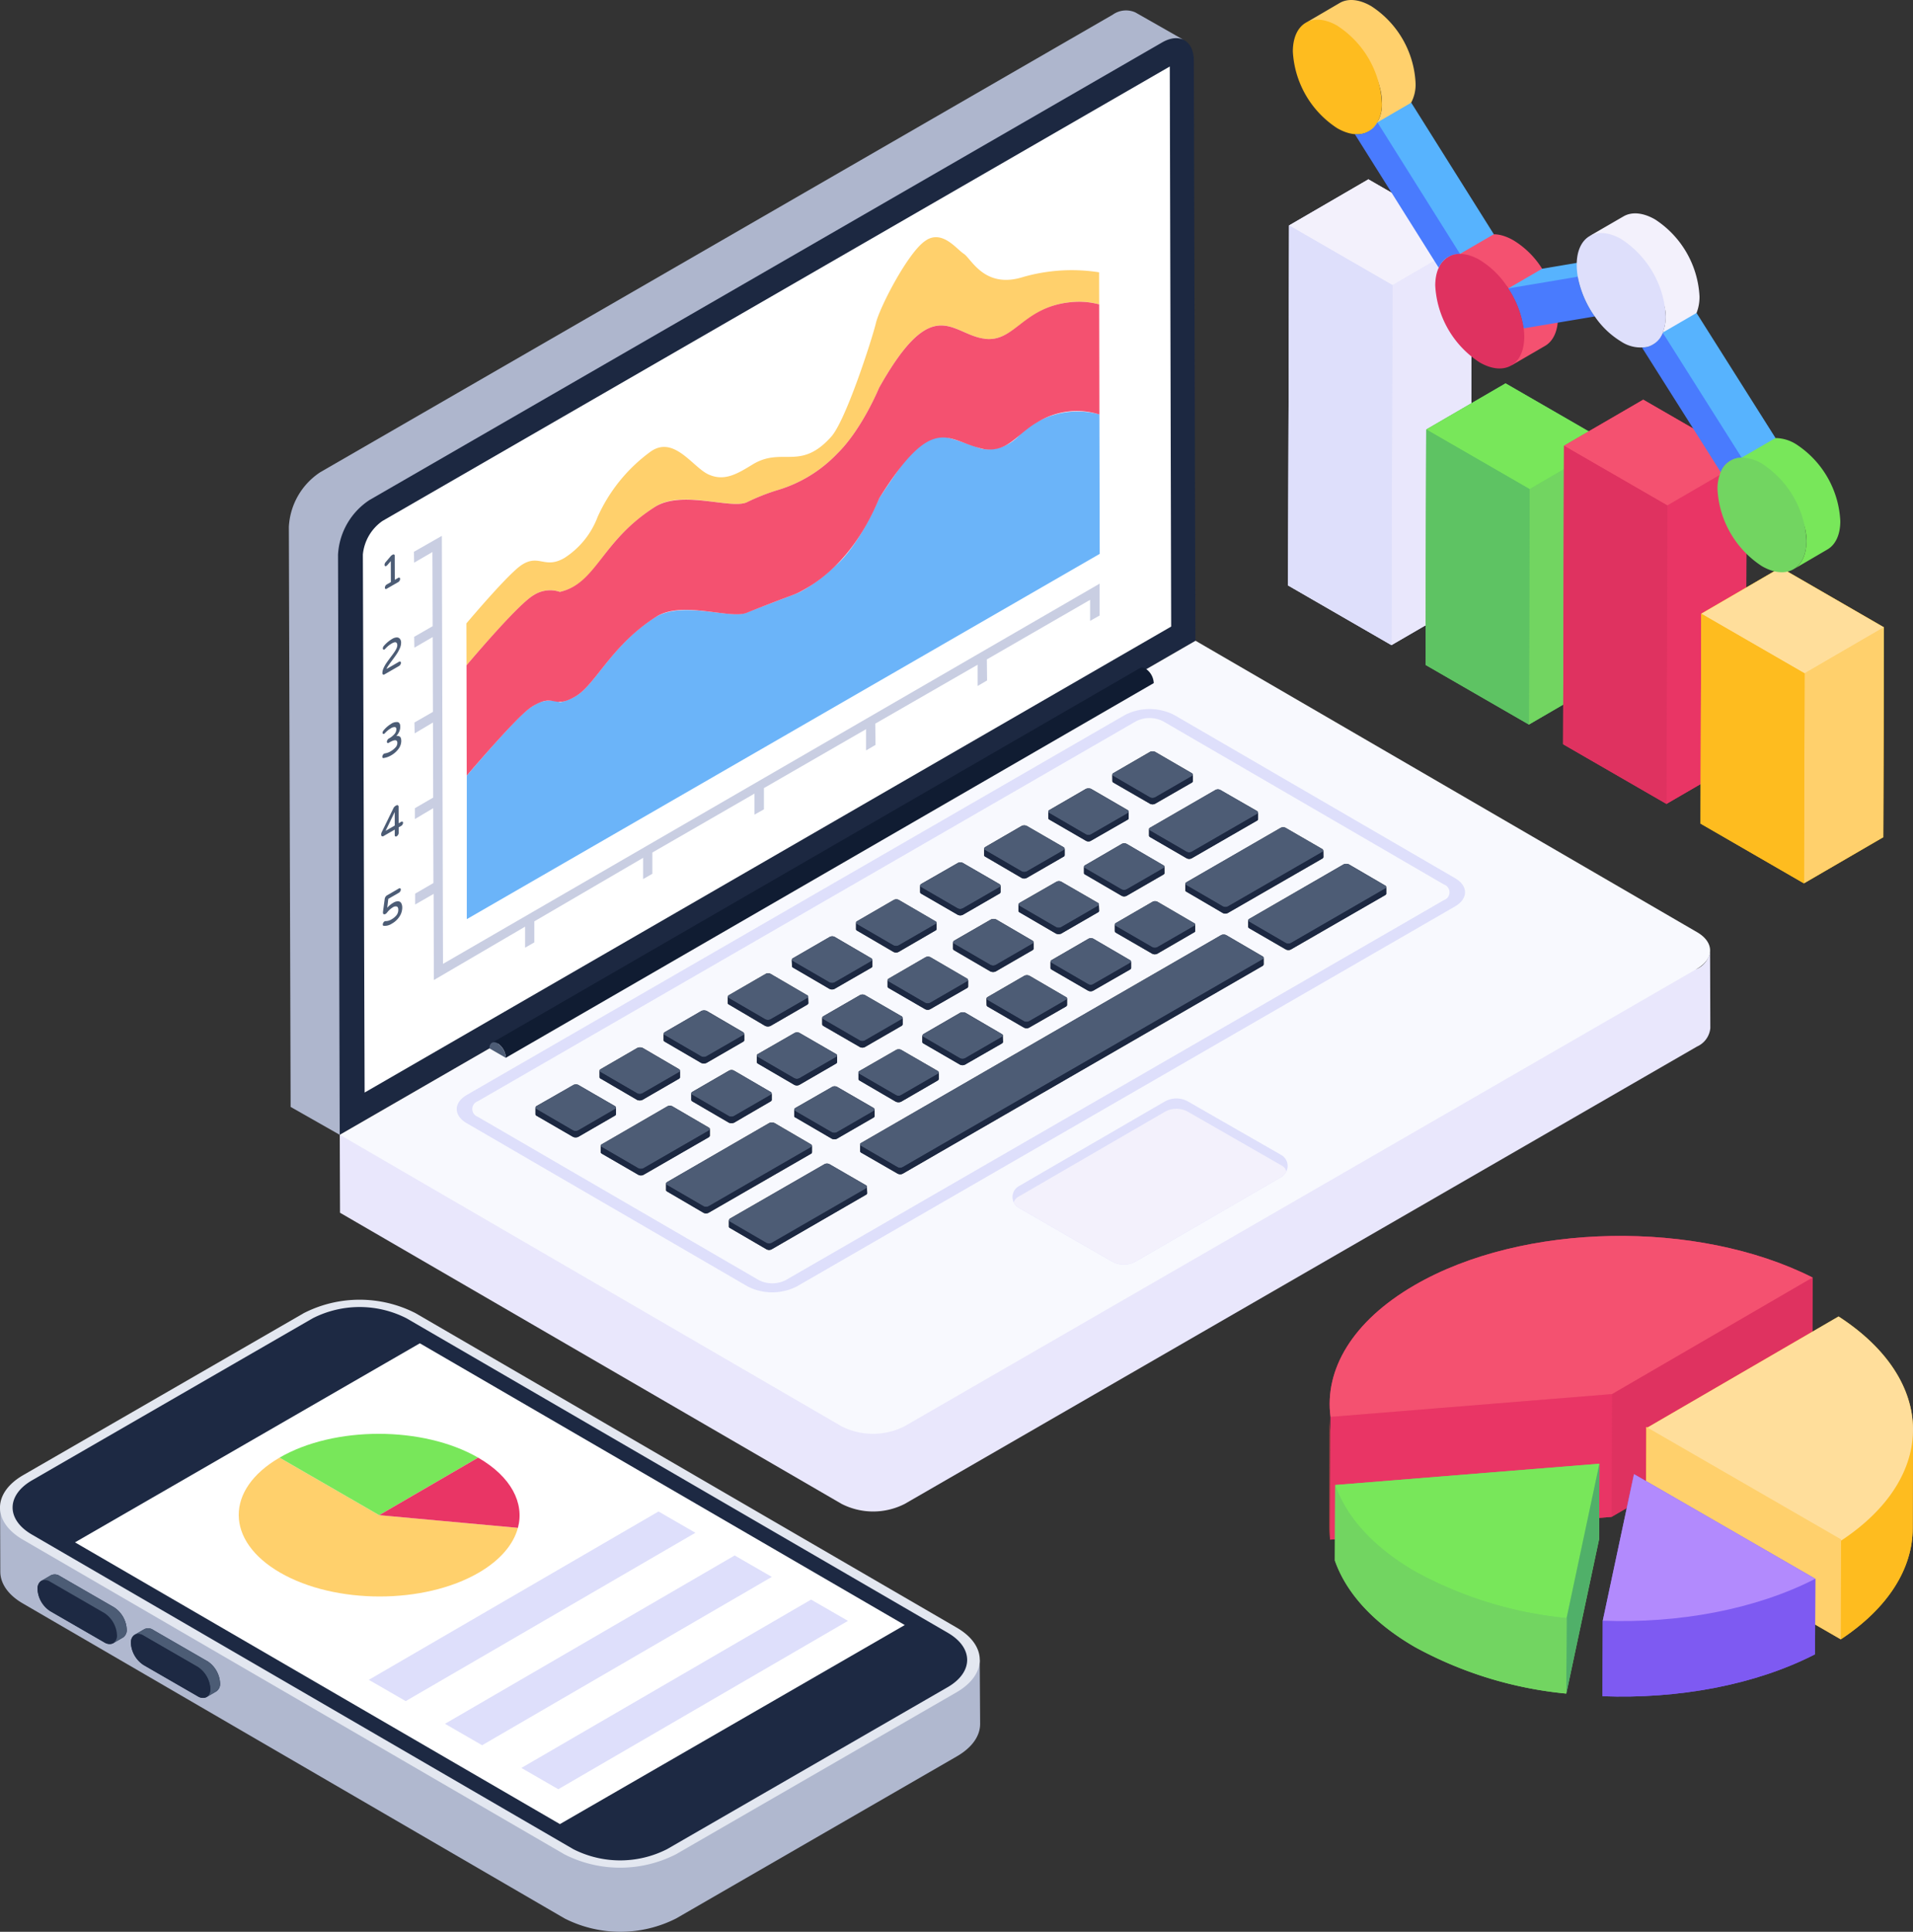 <svg xmlns="http://www.w3.org/2000/svg" width="261.55" height="264.137"><rect width="100%" height="100%" fill="#333333" stroke="none"/><defs><clipPath id="a"><path fill="none" d="M0 0h261.55v264.137H0z"/></clipPath></defs><g clip-path="url(#a)"><path d="M161.944 5.52c-.757-.447-.1.448-1.308 1.171l-26.335 15.181-82 47.335a9.655 9.655 0 0 0-4.3 7.505l-1.549 78.455-6.718-3.817-.241-79.316a9.538 9.538 0 0 1 4.3-7.471L152.134 2.009a3.129 3.129 0 0 1 3.1-.31Z" fill="#aeb6cd"/><path d="m163.439 87.621-116.99 67.548-.234-79.326a9.538 9.538 0 0 1 4.318-7.482L158.865 5.816c2.394-1.389 4.339-.278 4.361 2.48Z" fill="#1c2841"/><path d="M160.127 85.67 49.851 149.388l-.239-73.565a6.327 6.327 0 0 1 2.677-4.589L159.936 9.093Z" fill="#fff"/><path d="m46.453 155.163.036 10.658 68.578 39.809a9.484 9.484 0 0 0 8.632 0l108.329-62.539a3.074 3.074 0 0 0 1.812-2.522l-.036-10.592a3.052 3.052 0 0 1-1.811 2.5Z" fill="#e9e7fc"/><path d="m46.461 155.159 68.579 39.854a9.512 9.512 0 0 0 8.636 0l108.322-62.539c2.4-1.388 2.416-3.628.039-5.009l-68.579-39.854Z" fill="#f8f9fe"/><path d="M90.898 142.435c-.126-.085-.168-.126-.168-.211v-.884a.091.091 0 0 0 .084.084c-.084-.084-.084-.211.084-.3l5.011-2.906a1.047 1.047 0 0 1 .715 0l4.969 2.906c.168.127.211.3 0 .422a.215.215 0 0 0 .168-.211v.884c0 .085-.042.126-.168.211l-5.011 2.906a1.042 1.042 0 0 1-.716 0Zm8.76-5.096c-.084-.042-.169-.126-.169-.168v-.885h.042a.231.231 0 0 1 .126-.21l5.011-2.906a.724.724 0 0 1 .715 0l4.969 2.906c.126.042.168.126.126.21l.042.885c0 .084-.084.126-.168.211l-5.011 2.905a1.05 1.05 0 0 1-.716 0Zm-17.519 10.149a.215.215 0 0 1-.168-.211v-.884c0-.084.042-.126.168-.211l5.011-2.906a1.049 1.049 0 0 1 .716 0l4.969 2.906c.084.084.126.126.126.211v.884a.232.232 0 0 1-.126.211l-5.011 2.905a1.044 1.044 0 0 1-.716 0Zm23.288 2.147c.042-.043.084-.085.084-.127v.885c0 .084-.042.126-.169.21l-4.969 2.906a1.042 1.042 0 0 1-.716 0l-4.969-2.906c-.126-.084-.169-.126-.169-.21v-.885a.232.232 0 0 1 .126-.211l5.011-2.9a.724.724 0 0 1 .716 0l4.969 2.9a.206.206 0 0 1 .084.338m-21.348 2.906-5.011 2.906a1.042 1.042 0 0 1-.715 0l-5.011-2.906a.225.225 0 0 1-.126-.169v-.926c0-.084.042-.126.126-.211l5.053-2.864a.723.723 0 0 1 .716 0l4.969 2.864a.383.383 0 0 1 .126.211v.884a.231.231 0 0 1-.126.211m12.842 2.948-8.927 5.137a.72.72 0 0 1-.716 0l-4.969-2.863c-.126-.084-.169-.169-.169-.211v-.885a.215.215 0 0 1 .169-.21l8.927-5.18a.722.722 0 0 1 .716 0l4.969 2.905a.231.231 0 0 1 .126.211v.884c0 .084-.042.126-.126.211m55.332-48.468c-.126-.084-.168-.126-.168-.211v-.884a.231.231 0 0 1 .126-.211l5.011-2.906a.849.849 0 0 1 .716 0l5.011 2.906a.232.232 0 0 1 .126.211v.884a.232.232 0 0 1-.126.211l-5.011 2.864a.722.722 0 0 1-.716 0Zm-43.499 45.774a.215.215 0 0 1-.168-.211v-.842a.3.3 0 0 1 .168-.253l5.011-2.864a.721.721 0 0 1 .715 0l4.966 2.864a.385.385 0 0 1 .126.211v.884a.232.232 0 0 1-.126.211l-5.011 2.905a.85.85 0 0 1-.716 0Zm13.727-2.149-4.969-2.906c-.084-.084-.126-.126-.126-.211v-.884c-.042-.084 0-.126.126-.211l5.011-2.864a.723.723 0 0 1 .716 0l4.969 2.864c.084.084.127.126.127.211v.884c0 .084-.043.126-.127.211l-5.011 2.906a1.044 1.044 0 0 1-.716 0m-13.896-2.315-4.969-2.906a.231.231 0 0 1-.126-.211v-.884c-.042-.042 0-.126.126-.211l5.011-2.864a.723.723 0 0 1 .716 0l4.969 2.864a.233.233 0 0 1 .126.211v.884a.232.232 0 0 1-.126.211l-5.011 2.906a.723.723 0 0 1-.716 0m17.35-26.151a.231.231 0 0 1-.126-.211v-.846a.364.364 0 0 1 .126-.253l5.011-2.864a.721.721 0 0 1 .715 0l4.969 2.864a.3.3 0 0 1 .168.253v.842a.231.231 0 0 1-.126.211l-5.011 2.905a.848.848 0 0 1-.715 0Zm11.201 19.412a.155.155 0 0 1-.042.126l.042.758c0 .084-.084.126-.168.211l-5.011 2.864a.724.724 0 0 1-.716 0l-4.969-2.864c-.126-.084-.169-.126-.169-.211v-.884a.041.041 0 0 1 .042.042.253.253 0 0 1 .126-.253l5.011-2.906a1.044 1.044 0 0 1 .716 0l4.969 2.906c.084.084.168.127.168.211m-.925-15.874 4.969 2.906c.084.084.126.126.126.211v.884c0 .084-.042.126-.168.211l-5.011 2.906a1.042 1.042 0 0 1-.716 0l-4.969-2.906a.231.231 0 0 1-.126-.211v-.884c0-.084.042-.126.126-.211l5.053-2.906a1.042 1.042 0 0 1 .716 0m-1.516-8.591a.231.231 0 0 1-.126-.211v-.884c0-.084.042-.126.126-.211l5.011-2.906a.857.857 0 0 1 .715.042l4.969 2.864a.3.3 0 0 1 .168.253v.842a.231.231 0 0 1-.126.211l-5.053 2.906a.723.723 0 0 1-.716 0Zm18.655 5.348-4.969-2.906c-.126-.042-.169-.126-.169-.168v-.885a.216.216 0 0 1 .169-.211l4.969-2.905a.722.722 0 0 1 .716 0l4.969 2.905a.216.216 0 0 1 .169.211v.885a.227.227 0 0 1-.126.168l-5.011 2.906a.723.723 0 0 1-.716 0m4.167 7.917-4.969-2.864a.386.386 0 0 1-.127-.21v-.885a.232.232 0 0 1 .127-.211l5.011-2.906a.724.724 0 0 1 .716 0l4.969 2.906a.215.215 0 0 1 .169.211v.885c0 .042-.042.126-.169.168l-5.011 2.905a.722.722 0 0 1-.716 0m-14.022-18.318c-.126-.084-.168-.126-.168-.211v-.884a.232.232 0 0 1 .126-.211l5.011-2.906a1.05 1.05 0 0 1 .716 0l5.011 2.906c.084.084.126.127.126.211v.884a.231.231 0 0 1-.126.211l-5.011 2.864a.635.635 0 0 1-.716 0Zm13.769 1.095 8.885-5.137a.72.72 0 0 1 .716 0l5.011 2.863a.383.383 0 0 1 .126.211v.884a.231.231 0 0 1-.126.211l-8.927 5.137a.72.72 0 0 1-.716 0l-4.969-2.863c-.126-.084-.168-.126-.168-.253v-.842a.215.215 0 0 1 .168-.211m32.256 8.129v.884c0 .084-.042.127-.126.211l-12.886 7.412a.724.724 0 0 1-.716 0l-4.969-2.864c-.126-.084-.169-.126-.169-.211v-.884a.28.28 0 0 1 .169-.211l12.886-7.453a1.051 1.051 0 0 1 .716 0l4.973 2.905a.232.232 0 0 1 .126.211m-44.387-.717 4.969 2.864c.126.084.168.168.126.253l.042.842a.215.215 0 0 1-.168.211l-5.011 2.906a1.049 1.049 0 0 1-.716 0l-4.969-2.906a.28.28 0 0 1-.169-.211v-.885c0-.084.084-.126.169-.21l5.011-2.864a.724.724 0 0 1 .716 0m-26.614 41.731.041.842a.279.279 0 0 1-.168.211l-12.886 7.453a.721.721 0 0 1-.716 0l-4.969-2.906c-.126-.042-.168-.126-.168-.168v-.927a.041.041 0 0 0 .042.042q-.063-.126.126-.253l12.886-7.411a.723.723 0 0 1 .716 0l4.968 2.864c.127.084.168.168.127.253m-10.227-30.193-.042-.884a.279.279 0 0 1 .168-.211l5.011-2.906a.724.724 0 0 1 .716 0l4.965 2.908c.126.084.168.169.084.294l.084-.084v.884c0 .084-.042.126-.168.211l-5.011 2.864a.721.721 0 0 1-.715 0l-4.969-2.905a.226.226 0 0 1-.126-.169m31.708 8.378-4.969-2.864c-.084-.084-.126-.126-.126-.21l-.042-.885c0-.084.084-.126.169-.211l5.011-2.905a.856.856 0 0 1 .716 0l4.969 2.905a.215.215 0 0 1 .168.211v.885c0 .084-.042.126-.168.21l-5.011 2.864a.723.723 0 0 1-.716 0m22.232-19.876 12.844-7.412a.726.726 0 0 1 .715 0l4.969 2.864a.3.3 0 0 1 .168.253v.842a.232.232 0 0 1-.126.211l-12.927 7.453a.724.724 0 0 1-.716 0l-4.927-2.905a.215.215 0 0 1-.168-.211v-.884c0-.084.042-.126.168-.211m-13.479 14.823-4.969-2.864c-.084-.084-.168-.126-.168-.211v-.884c0 .042.084.084.126.168a.219.219 0 0 1 .042-.379l5.011-2.906a.723.723 0 0 1 .715 0l4.969 2.906c.084.084.168.126.168.211v.842c0 .126-.042.168-.168.253l-5.011 2.864a.724.724 0 0 1-.716 0m-21.513-4.547 4.969 2.906a.252.252 0 0 1 .126.253.041.041 0 0 1 .042-.042v.842c0 .126-.042.168-.168.253l-5.011 2.864a.723.723 0 0 1-.716 0l-4.969-2.864c-.084-.084-.169-.126-.169-.211v-.884c0-.084.042-.126.169-.211l5.011-2.906a.724.724 0 0 1 .716 0m-8.97 5.179 4.969 2.864a.2.2 0 0 1 .085.337c.041-.042.084-.084.084-.126v.884a.305.305 0 0 1-.169.253l-4.969 2.864a.721.721 0 0 1-.715 0l-4.969-2.864a.306.306 0 0 1-.169-.253v-.842a.306.306 0 0 1 .169-.253l4.969-2.864a.721.721 0 0 1 .715 0m54.364-5.306c.084.042.126.084.126.169v.926a.383.383 0 0 1-.126.211l-49.184 28.382a.722.722 0 0 1-.716 0l-5.011-2.864c-.084-.084-.126-.126-.126-.211v-.882a.231.231 0 0 1 .126-.211l49.226-28.424a.849.849 0 0 1 .716 0Zm-61.775 26.992-13.98 8.043a.719.719 0 0 1-.716 0l-4.969-2.906c-.084-.042-.126-.084-.126-.168v-.884a.231.231 0 0 1 .126-.211l13.98-8.085a1.044 1.044 0 0 1 .716 0l4.969 2.906c.084.084.169.126.169.211v.884a.254.254 0 0 1-.169.211m6.317-30.53a.2.2 0 0 1-.126-.211v-.842c0-.084.042-.126.126-.21l5.011-2.906a.721.721 0 0 1 .715 0l4.969 2.906c.126.042.168.126.168.168v.884a.215.215 0 0 1-.168.211l-5.011 2.906a.725.725 0 0 1-.716 0Z" fill="#1c2841"/><path d="M152.229 105.71a.222.222 0 0 0 0 .416l4.984 2.9a.806.806 0 0 0 .718 0l5-2.888c.208-.12.2-.3 0-.416l-4.984-2.9a.785.785 0 0 0-.718 0Zm-8.754 5.056c-.208.12-.2.3 0 .416l4.984 2.9a.785.785 0 0 0 .718 0l5-2.888a.222.222 0 0 0 0-.416l-4.984-2.9a.81.81 0 0 0-.718 0Zm-8.775 5.064a.222.222 0 0 0 0 .417l4.984 2.9a.806.806 0 0 0 .718 0l5.016-2.9c.194-.113.181-.3-.011-.408l-4.984-2.9a.781.781 0 0 0-.7-.008Zm22.552-2.672c-.208.12-.209.3 0 .416l4.97 2.888a.783.783 0 0 0 .718 0l8.91-5.144c.208-.12.2-.3 0-.416l-4.97-2.888a.761.761 0 0 0-.718 0Zm-8.891 5.137c-.194.112-.209.3 0 .416l4.97 2.888a.808.808 0 0 0 .718 0l5-2.888c.208-.12.2-.3 0-.416l-4.969-2.888a.763.763 0 0 0-.719 0Zm-8.951 5.168c-.194.112-.209.3 0 .416l4.97 2.888a.806.806 0 0 0 .718 0l5.016-2.9c.194-.112.181-.3-.011-.408l-4.97-2.888a.757.757 0 0 0-.7-.008Zm-8.952 5.168c-.194.112-.209.3 0 .416l4.97 2.888a.808.808 0 0 0 .718 0l5.016-2.9a.222.222 0 0 0 0-.416l-4.969-2.888a.785.785 0 0 0-.718 0Zm-8.951 5.168c-.194.112-.209.3 0 .416l4.97 2.888a.81.81 0 0 0 .718 0l5.016-2.9a.222.222 0 0 0 0-.416l-4.969-2.888a.785.785 0 0 0-.718 0Zm-8.938 5.16c-.208.12-.209.3 0 .416l4.97 2.888a.783.783 0 0 0 .718 0l5-2.888a.222.222 0 0 0 0-.416l-4.969-2.888a.785.785 0 0 0-.718 0Zm-8.952 5.168c-.208.12-.209.3 0 .416l4.97 2.888a.783.783 0 0 0 .718 0l5-2.888a.222.222 0 0 0 0-.416l-4.97-2.888a.785.785 0 0 0-.718 0Zm-8.951 5.167c-.208.12-.209.3 0 .416l4.97 2.888a.781.781 0 0 0 .718 0l5-2.888c.208-.12.2-.3 0-.416l-4.97-2.888a.76.76 0 0 0-.718 0Zm31.278-28.407c-.208.12-.2.3 0 .416l4.984 2.9a.785.785 0 0 0 .718 0l5-2.888c.208-.12.2-.3 0-.416l-4.984-2.9a.785.785 0 0 0-.718 0Zm-8.772 5.063a.222.222 0 0 0 0 .416l4.984 2.9a.81.81 0 0 0 .718 0l5.016-2.9a.222.222 0 0 0 0-.416l-4.983-2.9a.81.81 0 0 0-.718 0Zm-8.757 5.057a.222.222 0 0 0 0 .416l4.984 2.9a.808.808 0 0 0 .718 0l5-2.888c.208-.12.2-.3 0-.416l-4.984-2.9a.785.785 0 0 0-.718 0Zm-8.758 5.058c-.208.12-.2.3 0 .416l4.984 2.9a.785.785 0 0 0 .718 0l5-2.888a.222.222 0 0 0 0-.416l-4.984-2.9a.81.81 0 0 0-.718 0Zm-8.774 5.062a.222.222 0 0 0 0 .416l4.984 2.9a.81.81 0 0 0 .718 0l5.016-2.9c.194-.112.181-.3-.011-.408l-4.984-2.9a.78.78 0 0 0-.7-.008Zm-8.754 5.056c-.208.12-.2.3 0 .416l4.984 2.9a.783.783 0 0 0 .718 0l5-2.888c.208-.12.2-.3 0-.416l-4.984-2.9a.785.785 0 0 0-.718 0Zm-8.773 5.064a.222.222 0 0 0 0 .416l4.984 2.9a.81.81 0 0 0 .718 0l5.016-2.9a.222.222 0 0 0 0-.416l-4.983-2.9a.81.81 0 0 0-.718 0Zm8.936 5.192c-.194.112-.209.3 0 .416l4.97 2.888a.806.806 0 0 0 .718 0l8.924-5.152c.208-.12.2-.3 0-.416l-4.97-2.888a.761.761 0 0 0-.718 0Zm79.923-35.809c-.194.112-.209.3 0 .416l4.97 2.888a.783.783 0 0 0 .718 0l12.867-7.431c.208-.121.208-.3 0-.416l-4.97-2.888a.761.761 0 0 0-.718 0Zm-9.658 5.577c-.194.112-.209.3 0 .416l4.97 2.888a.783.783 0 0 0 .718 0l5.016-2.9c.194-.112.2-.288-.011-.408l-4.97-2.888a.757.757 0 0 0-.7-.008Zm-8.758 5.056c-.208.12-.209.3 0 .416l4.97 2.888a.761.761 0 0 0 .718 0l5-2.888c.208-.12.209-.3 0-.416l-4.97-2.888a.762.762 0 0 0-.718 0Zm-8.771 5.064c-.194.112-.209.3 0 .416l4.97 2.888a.783.783 0 0 0 .718 0l5.016-2.9c.194-.112.209-.3 0-.416l-4.969-2.888a.785.785 0 0 0-.718 0Zm-8.757 5.056c-.194.112-.209.3 0 .416l4.97 2.888a.783.783 0 0 0 .718 0l5-2.888c.208-.12.209-.3 0-.416l-4.97-2.888a.761.761 0 0 0-.718 0Zm-8.758 5.057c-.208.12-.209.3 0 .416l4.97 2.888a.762.762 0 0 0 .718 0l5-2.888c.194-.112.209-.3 0-.416l-4.97-2.888a.784.784 0 0 0-.718 0Zm-8.772 5.064c-.194.112-.209.3 0 .416l4.97 2.888a.783.783 0 0 0 .718 0l5.012-2.893c.194-.112.2-.288-.011-.408l-4.97-2.888a.757.757 0 0 0-.7-.008Zm-17.528 10.12c-.194.112-.209.3 0 .416l4.97 2.888a.785.785 0 0 0 .718 0l13.953-8.056c.208-.12.209-.3 0-.416l-4.97-2.888a.761.761 0 0 0-.718 0Zm79.606-35.994c-.194.112-.209.3 0 .416l4.97 2.888a.783.783 0 0 0 .718 0l12.873-7.432c.208-.12.208-.3 0-.416l-4.97-2.888a.761.761 0 0 0-.718 0Zm1.803 5.547-49.2 28.406a.789.789 0 0 1-.727 0l-4.962-2.89c-.218-.109-.2-.308 0-.417l49.2-28.406a.79.79 0 0 1 .727 0l4.961 2.89c.218.127.2.308 0 .417" fill="#4d5c75"/><path d="m84.066 152.553-5.012 2.887a.806.806 0 0 1-.716 0l-4.99-2.887a.271.271 0 0 1-.134-.2v-.9a.239.239 0 0 0 .134.2l4.99 2.909a.806.806 0 0 0 .716 0l5.012-2.909a.228.228 0 0 0 .157-.2v.873c0 .09-.045.157-.157.224m-1.946-5.077a.215.215 0 0 1-.134-.2v-.873a.271.271 0 0 0 .134.2l4.99 2.887a.741.741 0 0 0 .716 0l5.012-2.887a.239.239 0 0 0 .134-.2v.9a.271.271 0 0 1-.134.2l-5.012 2.887a.81.81 0 0 1-.716 0Zm17.545-10.115a.228.228 0 0 1-.157-.2v-.9c0 .09.045.157.157.224l4.968 2.887a.8.8 0 0 0 .716 0l5.012-2.887a.238.238 0 0 0 .134-.2l.022.873c0 .09-.067.157-.157.224l-5.012 2.887a.805.805 0 0 1-.716 0Zm18.596 4.901 4.991-2.887a.227.227 0 0 0 .156-.2v.873c0 .09-.045.157-.156.224l-4.991 2.887a.8.8 0 0 1-.716 0l-4.968-2.887c-.112-.067-.157-.134-.157-.224v-.873c0 .067.045.134.157.2l4.968 2.887a.738.738 0 0 0 .716 0m.269 20.051.022.85a.239.239 0 0 1-.157.2l-12.89 7.452a.8.8 0 0 1-.716 0l-4.968-2.887c-.113-.067-.157-.134-.157-.2v-.9a.227.227 0 0 0 .157.2l4.968 2.887a.741.741 0 0 0 .716 0l12.89-7.429c.067-.067.134-.112.134-.179m-1.365-35.061a.215.215 0 0 1-.134-.2v-.873a.271.271 0 0 0 .134.2l4.99 2.887a.806.806 0 0 0 .716 0l5.012-2.887c.112-.067.157-.134.157-.224v.9a.228.228 0 0 1-.157.2l-5.012 2.909a.806.806 0 0 1-.716 0Zm-26.272 15.195c-.112-.067-.157-.134-.157-.224v-.87a.227.227 0 0 0 .157.2l4.968 2.887a.8.8 0 0 0 .716 0l5.035-2.887a.24.24 0 0 0 .134-.2v.9a.272.272 0 0 1-.134.2l-5.013 2.888a.857.857 0 0 1-.738 0Zm17.858 10.361a.228.228 0 0 1-.157-.2v-.873a.271.271 0 0 0 .134.2l4.99 2.887a.806.806 0 0 0 .716 0l5.012-2.909a.215.215 0 0 0 .134-.2v.9a.271.271 0 0 1-.134.2l-5.007 2.882a.741.741 0 0 1-.716 0Zm-.47-20.7-.022-.873c0 .067.067.134.157.2l4.99 2.887a.806.806 0 0 0 .716 0l4.991-2.887c.111-.067.156-.134.156-.2v.873c0 .09-.045.157-.156.224l-4.991 2.887a.806.806 0 0 1-.716 0l-4.99-2.909a.239.239 0 0 1-.134-.2m-7.922 20.497 4.991-2.887c.111-.067.156-.134.156-.2v.873c0 .09-.045.157-.156.224l-4.991 2.887a.8.8 0 0 1-.716 0l-4.968-2.887c-.112-.067-.157-.134-.157-.224v-.873c0 .067.045.134.157.2l4.968 2.887a.8.8 0 0 0 .716 0m-3.447 2.887-8.929 5.147a.806.806 0 0 1-.716 0l-4.968-2.887c-.112-.067-.157-.134-.157-.2v-.9a.228.228 0 0 0 .157.2l4.968 2.887a.806.806 0 0 0 .716 0l8.929-5.147a.271.271 0 0 0 .134-.2v.873a.273.273 0 0 1-.134.224m11.682-7.163-4.969-2.887c-.111-.067-.156-.134-.156-.224v-.873c0 .067.045.134.156.2l4.969 2.887a.8.8 0 0 0 .715 0l4.991-2.887a.228.228 0 0 0 .156-.2v.873c0 .09-.045.157-.156.224l-4.991 2.887a.8.8 0 0 1-.715 0m2.26 9.452-13.964 8.056a.8.8 0 0 1-.716 0l-4.968-2.91a.215.215 0 0 1-.134-.2v-.873a.272.272 0 0 0 .134.2l4.968 2.887a.8.8 0 0 0 .716 0l13.964-8.056c.113-.067.157-.134.157-.2v.873a.28.28 0 0 1-.157.224m11.636-7.144-4.968-2.887c-.111-.067-.156-.134-.156-.2v-.9a.24.24 0 0 0 .134.2l4.991 2.887a.686.686 0 0 0 .716 0l4.991-2.887a.228.228 0 0 0 .157-.2v.9c0 .067-.045.134-.157.2l-4.991 2.887a.8.8 0 0 1-.716 0m12.218-33.5a.228.228 0 0 1-.157-.2v-.9c0 .09.045.157.157.224l4.968 2.887a.8.8 0 0 0 .716 0l5.013-2.887c.111-.067.156-.134.156-.2v.873a.215.215 0 0 1-.134.2l-5.035 2.91a.808.808 0 0 1-.716 0Zm14.054 18.328-4.968-2.887c-.09-.067-.157-.134-.157-.2v-.9a.27.27 0 0 0 .157.2l4.968 2.887a.686.686 0 0 0 .716 0l5.013-2.887a.27.27 0 0 0 .157-.2v.873c0 .09-.045.157-.157.224l-5.013 2.887a.8.8 0 0 1-.716 0m-17.524 10.118-4.968-2.887c-.112-.067-.156-.134-.156-.2v-.9a.207.207 0 0 0 .156.2l4.968 2.91a.8.8 0 0 0 .716 0l5.013-2.91c.067-.045.134-.112.134-.179l.022.873c0 .067-.067.134-.157.2l-5.013 2.887a.805.805 0 0 1-.716 0m4.903-13.623 5.012-2.909a.228.228 0 0 0 .157-.2v.873c0 .09-.045.157-.157.224l-5.012 2.887a.8.8 0 0 1-.716 0l-4.968-2.887a.27.27 0 0 1-.157-.2v-.9c0 .09.045.157.157.224l4.968 2.887a.805.805 0 0 0 .716 0m-8.951 5.17 5.013-2.909a.228.228 0 0 0 .156-.2v.873c0 .09-.045.157-.156.224l-5.013 2.887a.8.8 0 0 1-.716 0l-4.968-2.887c-.09-.067-.157-.134-.157-.2v-.9c0 .09.045.157.157.224l4.968 2.887a.805.805 0 0 0 .716 0m12.8 3.403-4.968-2.887a.27.27 0 0 1-.133-.2l-.022-.9c0 .089.067.156.156.223l4.968 2.887a.8.8 0 0 0 .716 0l5.014-2.91a.227.227 0 0 0 .156-.2v.873a.273.273 0 0 1-.134.224l-5.036 2.887a.8.8 0 0 1-.716 0m3.49-28.438c-.112-.067-.157-.134-.157-.2v-.9a.239.239 0 0 0 .134.2l4.991 2.909a.8.8 0 0 0 .716 0l5.013-2.887a.274.274 0 0 0 .134-.224v.9a.241.241 0 0 1-.134.2l-5.013 2.887a.743.743 0 0 1-.716 0Zm-17.545 10.114a.239.239 0 0 1-.134-.2v-.9a.273.273 0 0 0 .134.224l4.99 2.887a.806.806 0 0 0 .716 0l5.012-2.887a.271.271 0 0 0 .134-.2v.873a.239.239 0 0 1-.134.2l-5.012 2.887a.746.746 0 0 1-.716 0Zm19.158 4.586 5.013-2.909c.067-.045.134-.09.134-.157l.022.85c0 .067-.045.134-.156.2l-5.013 2.887a.8.8 0 0 1-.716 0l-4.968-2.887a.27.27 0 0 1-.157-.2v-.9c0 .09.045.157.157.224l4.968 2.887a.805.805 0 0 0 .716 0m7.003-19.956-.022-.9a.239.239 0 0 0 .157.2l4.99 2.909a.806.806 0 0 0 .716 0l4.99-2.887c.112-.067.157-.134.157-.224v.9a.228.228 0 0 1-.157.2l-4.99 2.887a.806.806 0 0 1-.716 0l-4.99-2.887a.271.271 0 0 1-.134-.2m1.23 15.667-4.968-2.887a.27.27 0 0 1-.156-.2v-.873c0 .067.044.134.156.2l4.968 2.887a.805.805 0 0 0 .716 0l5.009-2.887a.272.272 0 0 0 .134-.223l.022.9a.27.27 0 0 1-.157.2l-5.013 2.887a.8.8 0 0 1-.716 0m19.295 8.702c.112-.067.157-.134.157-.224v.9a.228.228 0 0 1-.157.2l-49.187 28.421a.806.806 0 0 1-.716 0l-4.99-2.887a.273.273 0 0 1-.134-.224v-.873a.239.239 0 0 0 .134.2l4.968 2.887a.785.785 0 0 0 .739 0Zm-15.086-.784-4.968-2.887c-.112-.067-.156-.134-.156-.2v-.9a.238.238 0 0 0 .134.2l4.991 2.887a.74.74 0 0 0 .716 0l5.013-2.887a.27.27 0 0 0 .134-.2v.9a.21.21 0 0 1-.134.179l-5.013 2.909a.8.8 0 0 1-.716 0m5.413-13.943 8.907-5.147a.271.271 0 0 0 .157-.2v.9c0 .067-.045.134-.157.2l-8.907 5.147a.8.8 0 0 1-.716 0l-4.968-2.887c-.112-.067-.157-.134-.157-.224v-.873a.239.239 0 0 0 .134.2l4.991 2.887a.738.738 0 0 0 .716 0m4.95 7.472 12.868-7.429c.111-.067.157-.134.157-.2l.022.873c0 .09-.068.157-.157.224l-12.89 7.422a.8.8 0 0 1-.716 0l-4.968-2.887c-.09-.067-.157-.134-.157-.224v-.873c0 .067.067.134.157.2l4.968 2.887a.74.74 0 0 0 .716 0m21.64-2.634v.9c0 .067-.045.134-.157.2l-12.868 7.429a.805.805 0 0 1-.716 0l-4.968-2.887c-.112-.067-.157-.134-.157-.2v-.9c0 .09.045.157.157.224l4.968 2.887a.805.805 0 0 0 .716 0l12.873-7.451a.228.228 0 0 0 .157-.2" fill="#1c2841"/><path d="M99.817 166.624c-.194.112-.209.3 0 .416l4.97 2.888a.783.783 0 0 0 .718 0l12.887-7.44c.194-.112.209-.3 0-.416l-4.97-2.888a.785.785 0 0 0-.718 0Z" fill="#4d5c75"/><path d="M153.824 97.749a7.405 7.405 0 0 1 6.7 0l38.409 22.321c1.839 1.069 1.829 2.814-.022 3.883l-89.98 51.951a7.408 7.408 0 0 1-6.7 0l-38.409-22.321c-1.839-1.069-1.83-2.814.022-3.883Zm-50.082 77.281a4.072 4.072 0 0 0 3.691 0l89.979-51.953a1.13 1.13 0 0 0 .011-2.138l-38.409-22.321a4.072 4.072 0 0 0-3.691 0l-89.98 51.95a1.13 1.13 0 0 0-.012 2.138Zm72.132-14.864a1.886 1.886 0 0 1-.656.757l-19.825 11.5a3.323 3.323 0 0 1-3.481 0l-12.609-7.263a1.706 1.706 0 0 1 0-2.976l19.825-11.5a3.237 3.237 0 0 1 3.43 0l12.662 7.265a1.714 1.714 0 0 1 .656 2.219" fill="#dedffb"/><path d="M175.875 160.166a1.886 1.886 0 0 1-.656.757l-19.825 11.5a3.323 3.323 0 0 1-3.481 0l-12.611-7.264a1.69 1.69 0 0 1-.707-.757 1.38 1.38 0 0 1 .707-.807l19.825-11.5a3.237 3.237 0 0 1 3.43 0l12.662 7.264a1.293 1.293 0 0 1 .656.807" fill="#f3f1fc"/><path d="M67.261 142.581a.768.768 0 0 1 .772.072 2.518 2.518 0 0 1 1.122 1.983l88.588-51.233a2.5 2.5 0 0 0-1.113-1.975.763.763 0 0 0-.781-.072Z" fill="#101c32"/><path d="M68.035 142.658c-.625-.361-1.119-.033-1.121.685l2.241 1.294a2.514 2.514 0 0 0-1.119-1.979" fill="#4d5c75"/><path d="m157.915 12.522-.016.021v-.01Z" fill="#fff"/><path d="M150.337 79.806v4.359l-1.295.726v-2.874l-14.118 8.148.032 2.874-1.295.758v-2.906l-13.99 8.054.032 2.906-1.295.758v-2.906l-13.96 8.053v2.906l-1.295.726v-2.874l-13.96 8.053v2.906l-1.263.726v-2.906l-14.875 8.686v2.874l-1.263.726v-2.874l-12.475 7.3-.032-11.78-2.527 1.453v-1.485l2.5-1.452-.032-10.233-2.5 1.484v-1.484l2.5-1.453-.032-10.264-2.5 1.485-.032-1.485 2.527-1.452-.032-10.233-2.5 1.452-.032-1.484 2.527-1.453-.032-10.138-2.5 1.453-.032-1.485 3.821-2.179.158 58.522Z" fill="#c9cee2"/><path d="M126.723 32.784c2.214-1.279 4.058 1.284 5.053 1.919 1.044.685 2.825 4.847 8.125 3.166a24.132 24.132 0 0 1 10.373-.636l.012 4.383a10.748 10.748 0 0 0-3.966-.294c-6.324.672-7.6 5.488-11.669 5-4.53-.539-7.017-6.54-14.461 6.7-.121.289-2.415 5.786-5.754 9.037a18.643 18.643 0 0 1-8.276 5 28.773 28.773 0 0 0-4.116 1.651c-2.246.884-8.622-1.647-12.209.424-7.9 4.919-8.01 10.582-13.29 11.794a4.138 4.138 0 0 0-3.586.452c-1.915 1.105-7.755 7.917-9.176 9.583l-.017-5.724c1.275-1.5 5.619-6.583 7.4-7.883a4.28 4.28 0 0 1 .378-.246c2.213-1.278 3 .7 5.619-.816a11.436 11.436 0 0 0 4.548-5.625 22.391 22.391 0 0 1 7.1-8.815 4.41 4.41 0 0 1 .466-.313c3.061-1.767 5.533 2.417 7.6 3.334 2.225 1.01 4.02-.147 6.154-1.448 4-2.317 6.41.986 10.617-3.716 2.015-2.252 5.6-13.412 6.1-15.5.468-2.066 4.268-9.468 6.647-11.2a3.511 3.511 0 0 1 .337-.223" fill="#ffd06c"/><path d="m150.357 75.732-86.535 49.943v-19.624c1.389-1.642 6.484-7.58 8.421-9.1a7.9 7.9 0 0 1 .758-.505 4.015 4.015 0 0 1 3.579-.421 6.98 6.98 0 0 0 2.064-.8c2.739-1.521 5.015-7.155 11.075-10.906 3.747-2.148 10.106.337 12.338-.547 8.064-3.137 6.68-2.451 8.127-3.285a24.577 24.577 0 0 0 3.874-2.989c2.484-1.99 4.887-6.453 6.148-9.39 6.678-10.032 6.588-9.275 13.306-6.991a4.025 4.025 0 0 0 1.053.3 5.8 5.8 0 0 0 4.506-1.6 11.353 11.353 0 0 1 11.244-3.159Z" fill="#6bb4f9"/><path d="M134.65 46.326c4.086.486 5.171-4.311 11.669-5a10.735 10.735 0 0 1 3.966.294l.028 15.051a10.287 10.287 0 0 0-8.487 1.063c-2.809 1.622-3.968 4.057-7.148 3.7a8.5 8.5 0 0 1-1.1-.271c-4.183-1.169-6.233-4.428-13.359 6.951-2.648 6.363-6.31 10.21-10.039 12.363-1.821 1.052-.965.462-8.107 3.321-2.242.883-8.6-1.64-12.194.432-6.3 3.924-8.406 9.381-11.229 11.011-3.067 1.771-2.728-.467-5.662 1.227a5.962 5.962 0 0 0-.722.493c-1.938 1.518-7.053 7.447-8.454 9.09l-.028-15.087c1.482-1.739 7.207-8.447 9.176-9.583a4.143 4.143 0 0 1 3.586-.452c5.1-1.171 5.609-7.009 13.167-11.721 3.709-2.143 10.086.387 12.331-.5a28.781 28.781 0 0 1 4.117-1.651 18.611 18.611 0 0 0 8.276-5c3.338-3.252 5.632-8.748 5.754-9.037 7.436-13.224 9.927-7.238 14.461-6.7" fill="#f45170"/><path d="M52.647 77.399c-.048-.028-.068-.084-.072-.172a.558.558 0 0 1 .152-.363l.694-.818a.812.812 0 0 1 .155-.139l.112-.06a.169.169 0 0 1 .279.16l.012 3.274.467-.268a.175.175 0 0 1 .183-.02.172.172 0 0 1 .072.163.441.441 0 0 1-.072.247.474.474 0 0 1-.179.187l-1.579.909a.162.162 0 0 1-.176.02c-.052-.024-.072-.08-.072-.164a.507.507 0 0 1 .068-.247.483.483 0 0 1 .18-.187l.57-.331-.008-2.871-.466.539a.711.711 0 0 1-.132.115.185.185 0 0 1-.187.024m1.554 11.278a1.064 1.064 0 0 0 .115-.439c0-.215-.06-.343-.179-.4s-.323 0-.594.156a3.583 3.583 0 0 0-.858.706.6.6 0 0 1-.115.1.165.165 0 0 1-.16.012.167.167 0 0 1-.068-.156.507.507 0 0 1 .131-.327 4.456 4.456 0 0 1 1.149-.969 1.31 1.31 0 0 1 .61-.2.553.553 0 0 1 .439.184.834.834 0 0 1 .167.551 1.88 1.88 0 0 1-.183.769 5.157 5.157 0 0 1-.426.778c-.164.239-.379.542-.639.889-.239.315-.419.57-.538.746a2.342 2.342 0 0 0-.212.4l1.715-.993a.185.185 0 0 1 .184-.02.181.181 0 0 1 .075.164.476.476 0 0 1-.075.251.508.508 0 0 1-.18.184l-1.974 1.14a.224.224 0 0 1-.219.028.208.208 0 0 1-.084-.2 1.6 1.6 0 0 1 .16-.678 4.44 4.44 0 0 1 .383-.686c.148-.219.347-.49.586-.809.207-.271.371-.494.49-.67a3.279 3.279 0 0 0 .3-.51m.661 12.626a1.86 1.86 0 0 1-.383 1.1 3.174 3.174 0 0 1-.973.862 2.8 2.8 0 0 1-1.08.386.134.134 0 0 1-.112-.036.187.187 0 0 1-.044-.135.526.526 0 0 1 .068-.24.445.445 0 0 1 .168-.183.369.369 0 0 1 .111-.04 2.126 2.126 0 0 0 .8-.292 2.725 2.725 0 0 0 .654-.526.889.889 0 0 0 .251-.61c0-.47-.359-.495-1.093-.072l-.084.048a.159.159 0 0 1-.175.016.168.168 0 0 1-.072-.16.558.558 0 0 1 .247-.431l.032-.016a2.716 2.716 0 0 0 .762-.614 1 1 0 0 0 .25-.643c0-.175-.064-.274-.191-.3a.932.932 0 0 0-.582.179 3.318 3.318 0 0 0-.778.638.4.4 0 0 1-.107.091.149.149 0 0 1-.152.016.146.146 0 0 1-.072-.147.473.473 0 0 1 .123-.307 3.966 3.966 0 0 1 1.025-.9 1.331 1.331 0 0 1 .933-.25c.219.063.335.27.335.617a1.591 1.591 0 0 1-.184.77 2.211 2.211 0 0 1-.359.518.663.663 0 0 1 .435.048c.16.076.243.284.243.614m.171 11.045a.17.17 0 0 0-.173.018l-.354.2-.006-2.235a.235.235 0 0 0-.092-.219.231.231 0 0 0-.24.027l-.1.059a.629.629 0 0 0-.16.137.691.691 0 0 0-.122.185l-1.6 3.278a.623.623 0 0 0-.068.277v.053a.216.216 0 0 0 .1.21.233.233 0 0 0 .234-.027l1.523-.879v.758a.183.183 0 0 0 .077.172.185.185 0 0 0 .189-.021.551.551 0 0 0 .191-.2.5.5 0 0 0 .078-.262v-.758l.354-.2a.493.493 0 0 0 .173-.179.467.467 0 0 0 .071-.237.173.173 0 0 0-.072-.158m-2.312 1.253 1.245-2.577.006 1.855Zm2.275 10.498a2.25 2.25 0 0 1-.363 1.2 2.945 2.945 0 0 1-1.069 1 1.744 1.744 0 0 1-1.109.291.154.154 0 0 1-.084-.044.2.2 0 0 1-.036-.131.5.5 0 0 1 .068-.243.411.411 0 0 1 .172-.187.317.317 0 0 1 .123-.04 1.5 1.5 0 0 0 .8-.219 2.413 2.413 0 0 0 .722-.6 1.185 1.185 0 0 0 .235-.742c0-.231-.068-.375-.2-.431a.667.667 0 0 0-.559.119 2.8 2.8 0 0 0-.765.69 1.058 1.058 0 0 0-.06.072.451.451 0 0 1-.14.119.3.3 0 0 1-.263.048c-.072-.028-.108-.1-.108-.215 0-.052 0-.1.008-.152l.227-1.7a.7.7 0 0 1 .1-.291.587.587 0 0 1 .207-.212l1.635-.945a.169.169 0 0 1 .18-.016.164.164 0 0 1 .08.164.51.51 0 0 1-.076.247.488.488 0 0 1-.184.187l-1.447.838-.148 1.217a3.189 3.189 0 0 1 .822-.682 1.23 1.23 0 0 1 .662-.207.512.512 0 0 1 .423.243 1.2 1.2 0 0 1 .144.622" fill="#4c5c75"/><path d="m176.25 30.829 10.84-6.3 14.131 8.158-.141 49.216-10.84 6.3-14.131-8.158Z" fill="#dedffb"/><path d="m213.722 101.76 14.115 8.152 10.844-6.29.126-40.81-14.14-8.152-10.844 6.29Z" fill="#df3260"/><path d="m187.089 24.529-10.84 6.3-.14 49.218 14.131 8.156 10.841-6.3.139-49.219Z" fill="#dedffb"/><path d="m190.241 88.207 10.84-6.3.139-49.219-10.84 6.3Z" fill="#e9e7fc"/><path d="m190.38 38.988 10.84-6.3-14.131-8.159-10.842 6.3Z" fill="#f3f1fc"/><path d="m176.25 30.829-.139 49.219 14.131 8.158.14-49.219Z" fill="#dedffb"/><path d="m194.903 90.916 14.14 8.152 10.844-6.315.075-32.179-14.114-8.153-10.84 6.315Z" fill="#5ec363"/><path d="m205.843 52.427-10.84 6.3-.092 32.18 14.127 8.156 10.84-6.3.091-32.177Z" fill="#5ec363"/><path d="m209.039 99.056 10.84-6.3.091-32.178-10.84 6.3Z" fill="#72d561"/><path d="m209.134 66.882 10.84-6.3-14.131-8.156-10.841 6.3Z" fill="#78e75a"/><path d="m195.001 58.726-.091 32.178 14.127 8.156.091-32.178Z" fill="#5ec363"/><path d="m224.67 54.653-10.84 6.3-.115 40.8 14.127 8.156 10.84-6.3.116-40.8Z" fill="#df3260"/><path d="m227.841 109.916 10.84-6.3.116-40.8-10.84 6.3Z" fill="#e93565"/><path d="m227.957 69.112 10.84-6.3-14.131-8.159-10.84 6.3Z" fill="#f45170"/><path d="m213.83 60.955-.116 40.8 14.127 8.157.115-40.8Z" fill="#df3260"/><path d="m189.96 15.665-.1-.006-4.625 2.688.1.006 4.625-2.687m11.371 18.253v-.007l-4.625 2.688v.007c1.388-.806 3.545-1.5 4.625-2.687" fill="#3f9ae0"/><path d="M189.96 15.665c-.217.052.89-.517-3.9 2.266l-.726.422a3.221 3.221 0 0 0 1.817-.41l4.625-2.687a3.221 3.221 0 0 1-1.817.409m11.376 18.248a3.236 3.236 0 0 1 1.3-1.475c-4.28 2.67-5.174 2.549-5.922 4.163l2.312-1.343.605-.352.3-.174.867-.5a2.329 2.329 0 0 0 .54-.314" fill="#3f9ae0"/><path d="M178.549 3.108c1.107-.654 2.223.11 3.909 1.091 3.372 1.938 6.482 5.979 6.482 9.854a4.717 4.717 0 0 1-1.183 3.422l-.075.076-.076.075a2.086 2.086 0 0 1-.453.327l4.63-2.692a5.208 5.208 0 0 0 .453-.327l.075-.076c.025-.025.051-.05.076-.05a2.929 2.929 0 0 0 .553-.78 5.232 5.232 0 0 0 .6-2.667A13.294 13.294 0 0 0 187.481.843c-1.686-.981-3.22-1.082-4.328-.428Z" fill="#ffd06c"/><path d="M197.997 35.139c1.107-.654 1.537 2.2 3.223 3.184 1.484.855 3.948-.517 5 1.118a13.161 13.161 0 0 1 2.089 5.46c.05.4-5.5-.409-5.5-.006 0 1.912 4.891 4.434 3.809 5.089l4.63-2.692c1.082-.629 1.761-1.988 1.761-3.9a9.29 9.29 0 0 0-.076-1.183 13.508 13.508 0 0 0-2.088-5.46 11.93 11.93 0 0 0-3.9-3.875c-1.686-.981-3.221-1.082-4.328-.428Z" fill="#f45170"/><path d="M202.337 35.557c-3.368-1.944-6.1-.385-6.107 3.485a13.366 13.366 0 0 0 6.068 10.509c3.356 1.937 6.092.378 6.1-3.483a9.151 9.151 0 0 0-.076-1.177 13.48 13.48 0 0 0-2.1-5.461 12.016 12.016 0 0 0-3.891-3.873" fill="#df3260"/><path d="m215.713 37.828 4.625-2.687-9.485 1.6-4.625 2.687c4.023 1.507 7.476 1.663 9.485-1.6" fill="#57b3fe"/><path d="M222.661 40.577a13.9 13.9 0 0 1-2.323-5.434l-4.625 2.686a13.886 13.886 0 0 0 2.323 5.434l4.625-2.687" fill="#3f9ae0"/><path d="m215.713 37.835-9.485 1.6a13.481 13.481 0 0 1 2.1 5.461l9.712-1.627a13.89 13.89 0 0 1-2.323-5.434" fill="#497bfe"/><path d="M229.876 44.728a3.365 3.365 0 0 1-.742.118l-4.624 2.688a3.435 3.435 0 0 0 .741-.118l4.625-2.688m.079-.023c-1.177.676-3.163 1.815-4.7 2.71l.079-.023 4.625-2.687m.626-.268c-.807.468 1.374-.892-5.254 2.96a2.909 2.909 0 0 0 .629-.273l4.625-2.687m9.299 17.43a3.273 3.273 0 0 1 1.339-1.566l-4.625 2.687a3.275 3.275 0 0 0-1.339 1.567c1.388-.807 3.557-1.49 4.625-2.688" fill="#3f9ae0"/><path d="M221.969 29.586c1.106-.642 2.637-.552 4.33.426a13.372 13.372 0 0 1 6.061 10.516 5.953 5.953 0 0 1-.406 2.266c-.749 1.8-1.8 1.684-6 4.327a3.3 3.3 0 0 0 1.37-1.64 5.947 5.947 0 0 0 .406-2.265c.011-3.871-4.175-5.806-7.535-7.746-1.693-.978-1.752-3.84-2.858-3.2Z" fill="#f3f1fc"/><path d="M236.593 62.988a3.1 3.1 0 0 1 1.535-.4c.83-.025 1.159 2.058 2.165 2.637 3.371 1.937 6.717 4.835 6.692 8.71 0 1.912-.68 3.271-1.761 3.9l4.6-2.692c1.107-.629 1.787-1.988 1.787-3.9a13.3 13.3 0 0 0-6.064-10.517 5.419 5.419 0 0 0-2.793-.831 3.091 3.091 0 0 0-1.535.4Z" fill="#78e75a"/><path d="m232.517 112.603 14.115 8.177 10.844-6.315.1-28.682-14.14-8.177-10.844 6.315Z" fill="#febc1f"/><path d="m243.438 77.617-10.84 6.3-.082 28.7 14.127 8.156 10.84-6.3.081-28.7Z" fill="#febc1f"/><path d="m246.644 120.767 10.84-6.3.082-28.7-10.84 6.3Z" fill="#ffd06c"/><path d="m246.725 92.074 10.84-6.3-14.122-8.157-10.84 6.3Z" fill="#ffde9b"/><path d="m232.598 83.918-.082 28.7 14.127 8.156.081-28.7Z" fill="#febc1f"/><path d="m199.615 34.715 4.625-2.687-11.293-17.989-4.624 2.688c1.959 6.219 6.018 12.178 11.292 17.988m38.512 27.861 4.625-2.687-10.8-17.1-4.625 2.688a90.033 90.033 0 0 0 10.8 17.1" fill="#57b3fe"/><path d="M227.33 45.481a3.151 3.151 0 0 1-2 1.912l-.079.024a3.446 3.446 0 0 1-.742.118l10.749 17.017a3.082 3.082 0 0 1 2.867-1.975Z" fill="#497bfe"/><path d="M182.861 3.525c-3.368-1.944-6.088-.371-6.1 3.5a13.346 13.346 0 0 0 6.059 10.5c1.94 1.12 3.673 1.074 4.794.094l.077-.07.061-.059a4.8 4.8 0 0 0 1.179-3.434 13.4 13.4 0 0 0-6.072-10.526" fill="#febc1f"/><path d="M188.323 16.726a3.383 3.383 0 0 1-.559.746 2.063 2.063 0 0 1-.073.071l-.056.051a3.15 3.15 0 0 1-2.4.753l11.468 18.26a3.074 3.074 0 0 1 2.909-1.893Z" fill="#497bfe"/><path d="M221.678 32.699c-3.368-1.945-6.1-.381-6.107 3.49a9.419 9.419 0 0 0 .146 1.642 13.888 13.888 0 0 0 2.323 5.434 11.727 11.727 0 0 0 3.6 3.434 4.8 4.8 0 0 0 3.618.718l.047-.013.033-.01a3.151 3.151 0 0 0 2-1.912 5.952 5.952 0 0 0 .406-2.265 13.372 13.372 0 0 0-6.066-10.518" fill="#dedffb"/><path d="M240.927 63.412a5.482 5.482 0 0 0-2.8-.835 3.081 3.081 0 0 0-2.868 1.975 5.912 5.912 0 0 0-.439 2.349 13.366 13.366 0 0 0 6.068 10.509c3.36 1.94 6.092.378 6.1-3.482a13.371 13.371 0 0 0-6.063-10.517" fill="#72d561"/><path d="m181.74 208.714.042-14.863a13.478 13.478 0 0 0 .116 1.8l-.042 14.863a13.473 13.473 0 0 1-.116-1.8" fill="#c14242"/><path d="M193.367 175.745c-8.481 4.929-12.306 11.531-11.456 17.985l-.056 16.787 38.483-3.115 27.426-15.938.056-16.787c-15.7-7.926-39.591-7.571-54.453 1.067" fill="#df3260"/><path d="m247.821 174.678-.056 16.787-27.427 15.938.056-16.787Z" fill="#df3260"/><path d="m220.395 190.616-.056 16.787-38.482 3.114.056-16.787Z" fill="#e93565"/><path d="m247.821 174.678-27.426 15.938-38.482 3.117c-.851-6.455 2.974-13.057 11.455-17.986 14.863-8.637 38.757-8.993 54.454-1.067" fill="#f45170"/><path d="M261.546 195.35c-.047-5.495-3.441-10.985-10.173-15.344l-26.137 15.189-.149-.087-.041 13.668 26.629 15.374c6.545-4.321 9.819-9.733 9.834-15.152l.042-13.667v.019" fill="#febc1f"/><path d="m261.551 195.331-.042 13.668c-.015 5.419-3.289 10.831-9.834 15.152l.042-13.667c6.545-4.32 9.819-9.732 9.834-15.152" fill="#febc1f"/><path d="M251.375 180.006c13.436 8.7 13.584 21.909.342 30.65l-26.628-15.374Z" fill="#ffde9b"/><path d="m251.716 210.482-.042 13.668-26.628-15.374.042-13.667Z" fill="#ffd06c"/><path d="m182.549 203.048-.042 10.325c1.517 4.346 5.17 8.5 10.978 11.849a53.69 53.69 0 0 0 20.662 6.344l4.484-21.105.042-10.325Z" fill="#72d561"/><path d="m218.673 200.136-4.485 21.105a53.683 53.683 0 0 1-20.662-6.344c-5.808-3.353-9.461-7.5-10.977-11.849Z" fill="#78e75a"/><path d="m218.674 200.136-.042 10.326-4.484 21.105.042-10.326Z" fill="#50b069"/><path d="m214.189 221.242-.042 10.325a53.678 53.678 0 0 1-20.661-6.344c-5.808-3.353-9.461-7.5-10.978-11.849l.042-10.325c1.517 4.346 5.17 8.5 10.978 11.849a53.68 53.68 0 0 0 20.662 6.344" fill="#72d561"/><path d="m223.401 201.558-4.268 20.045-.042 10.325c10.331.393 20.85-1.514 29.06-5.731l.043-10.326Z" fill="#7e5af2"/><path d="m248.193 215.872-.043 10.325c-8.21 4.218-18.729 6.124-29.06 5.732l.042-10.325c10.331.392 20.851-1.514 29.06-5.732" fill="#7e5af2"/><path d="M248.193 215.87c-8.21 4.217-18.729 6.124-29.06 5.732l4.268-20.045Z" fill="#b28afd"/><path d="M134.006 235.712c0 1.619-1.061 3.21-3.182 4.438L92.44 262.315a16.854 16.854 0 0 1-15.242 0L3.168 219.27c-2.094-1.2-3.127-2.791-3.127-4.383l-.028-8.737 133.937 20.825Z" fill="#b0b8cf"/><path d="M3.181 201.691c-4.223 2.438-4.245 6.393-.05 8.831l74.029 43.021a16.807 16.807 0 0 0 15.25 0l38.365-22.15c4.223-2.438 4.245-6.394.046-8.834l-74.028-43.018a16.807 16.807 0 0 0-15.247 0Z" fill="#e3e7f0"/><path d="M129.562 230.693 91.2 252.839a14.146 14.146 0 0 1-12.816 0L4.356 209.82c-3.525-2.047-3.508-5.376.04-7.423l38.362-22.147a14.128 14.128 0 0 1 12.816 0l74.029 43.015c3.525 2.052 3.5 5.382-.04 7.428" fill="#1d2943"/><path d="m123.702 222.194-47.149 27.218-66.3-38.523 47.151-27.218Z" fill="#fff"/><path d="M8.202 215.506a1.218 1.218 0 0 0-1.23-.121l-1.328.772a1.228 1.228 0 0 0-.51 1.126 3.813 3.813 0 0 0 1.728 3.007l7.38 4.261a1.222 1.222 0 0 0 1.245.114v.007l1.328-.772a1.221 1.221 0 0 0 .51-1.12 3.837 3.837 0 0 0-1.74-3.013Zm-2.283.6a1.311 1.311 0 0 1 .954.177 1.311 1.311 0 0 0-.954-.177m22.438 11.037-7.392-4.268a1.218 1.218 0 0 0-1.229-.117l-1.325.77a1.224 1.224 0 0 0-.512 1.122 3.836 3.836 0 0 0 1.728 3.007l7.392 4.268a1.211 1.211 0 0 0 1.23.113l1.329-.773a1.226 1.226 0 0 0 .511-1.122 3.832 3.832 0 0 0-1.728-3.007m-9.4-3.726c-.041 0-.07.021-.109.022.039 0 .068-.026.109-.022" fill="#1d2943"/><path d="M6.874 216.279c-.963-.556-1.736-.1-1.74 1.005a3.815 3.815 0 0 0 1.728 3.007l7.381 4.261c.963.556 1.748.109 1.751-1a3.837 3.837 0 0 0-1.74-3.014Z" fill="#1d2943"/><path d="m15.582 219.768-7.38-4.261a1.219 1.219 0 0 0-1.23-.121l-1.329.773a1.219 1.219 0 0 1 1.23.121l7.38 4.261a3.839 3.839 0 0 1 1.74 3.014 1.221 1.221 0 0 1-.51 1.119l1.33-.775a1.222 1.222 0 0 0 .51-1.119 3.838 3.838 0 0 0-1.74-3.014m12.774 7.377-7.392-4.268a1.216 1.216 0 0 0-1.229-.117l-1.329.772a1.216 1.216 0 0 1 1.229.117l7.392 4.268a3.834 3.834 0 0 1 1.728 3.007 1.226 1.226 0 0 1-.511 1.122l1.329-.772a1.226 1.226 0 0 0 .511-1.122 3.836 3.836 0 0 0-1.728-3.007" fill="#4c5c75"/><path d="M19.636 223.647c-.951-.549-1.736-.1-1.74 1.005a3.835 3.835 0 0 0 1.728 3.006l7.392 4.268c.951.549 1.737.1 1.74-1.005a3.834 3.834 0 0 0-1.728-3.007Z" fill="#1d2943"/><path d="M70.812 208.903c-.6 2.241-2.379 4.4-5.353 6.13-7.472 4.342-19.629 4.342-27.151 0s-7.561-11.384-.088-15.727l13.62 7.863Z" fill="#ffd06c"/><path d="m65.37 199.306-13.531 7.863-13.62-7.863c7.472-4.342 19.63-4.342 27.151 0" fill="#78e75a"/><path d="M65.37 199.306c4.527 2.614 6.344 6.2 5.442 9.6l-18.97-1.737Z" fill="#e93565"/><path d="M95.076 209.579 55.47 232.597l-5.045-2.912 39.607-23.017Zm10.447 6.033-39.607 23.017-5.077-2.931 39.606-23.017Zm10.413 6.012-39.606 23.02-5.045-2.912 39.607-23.017Z" fill="#dedffb"/></g></svg>